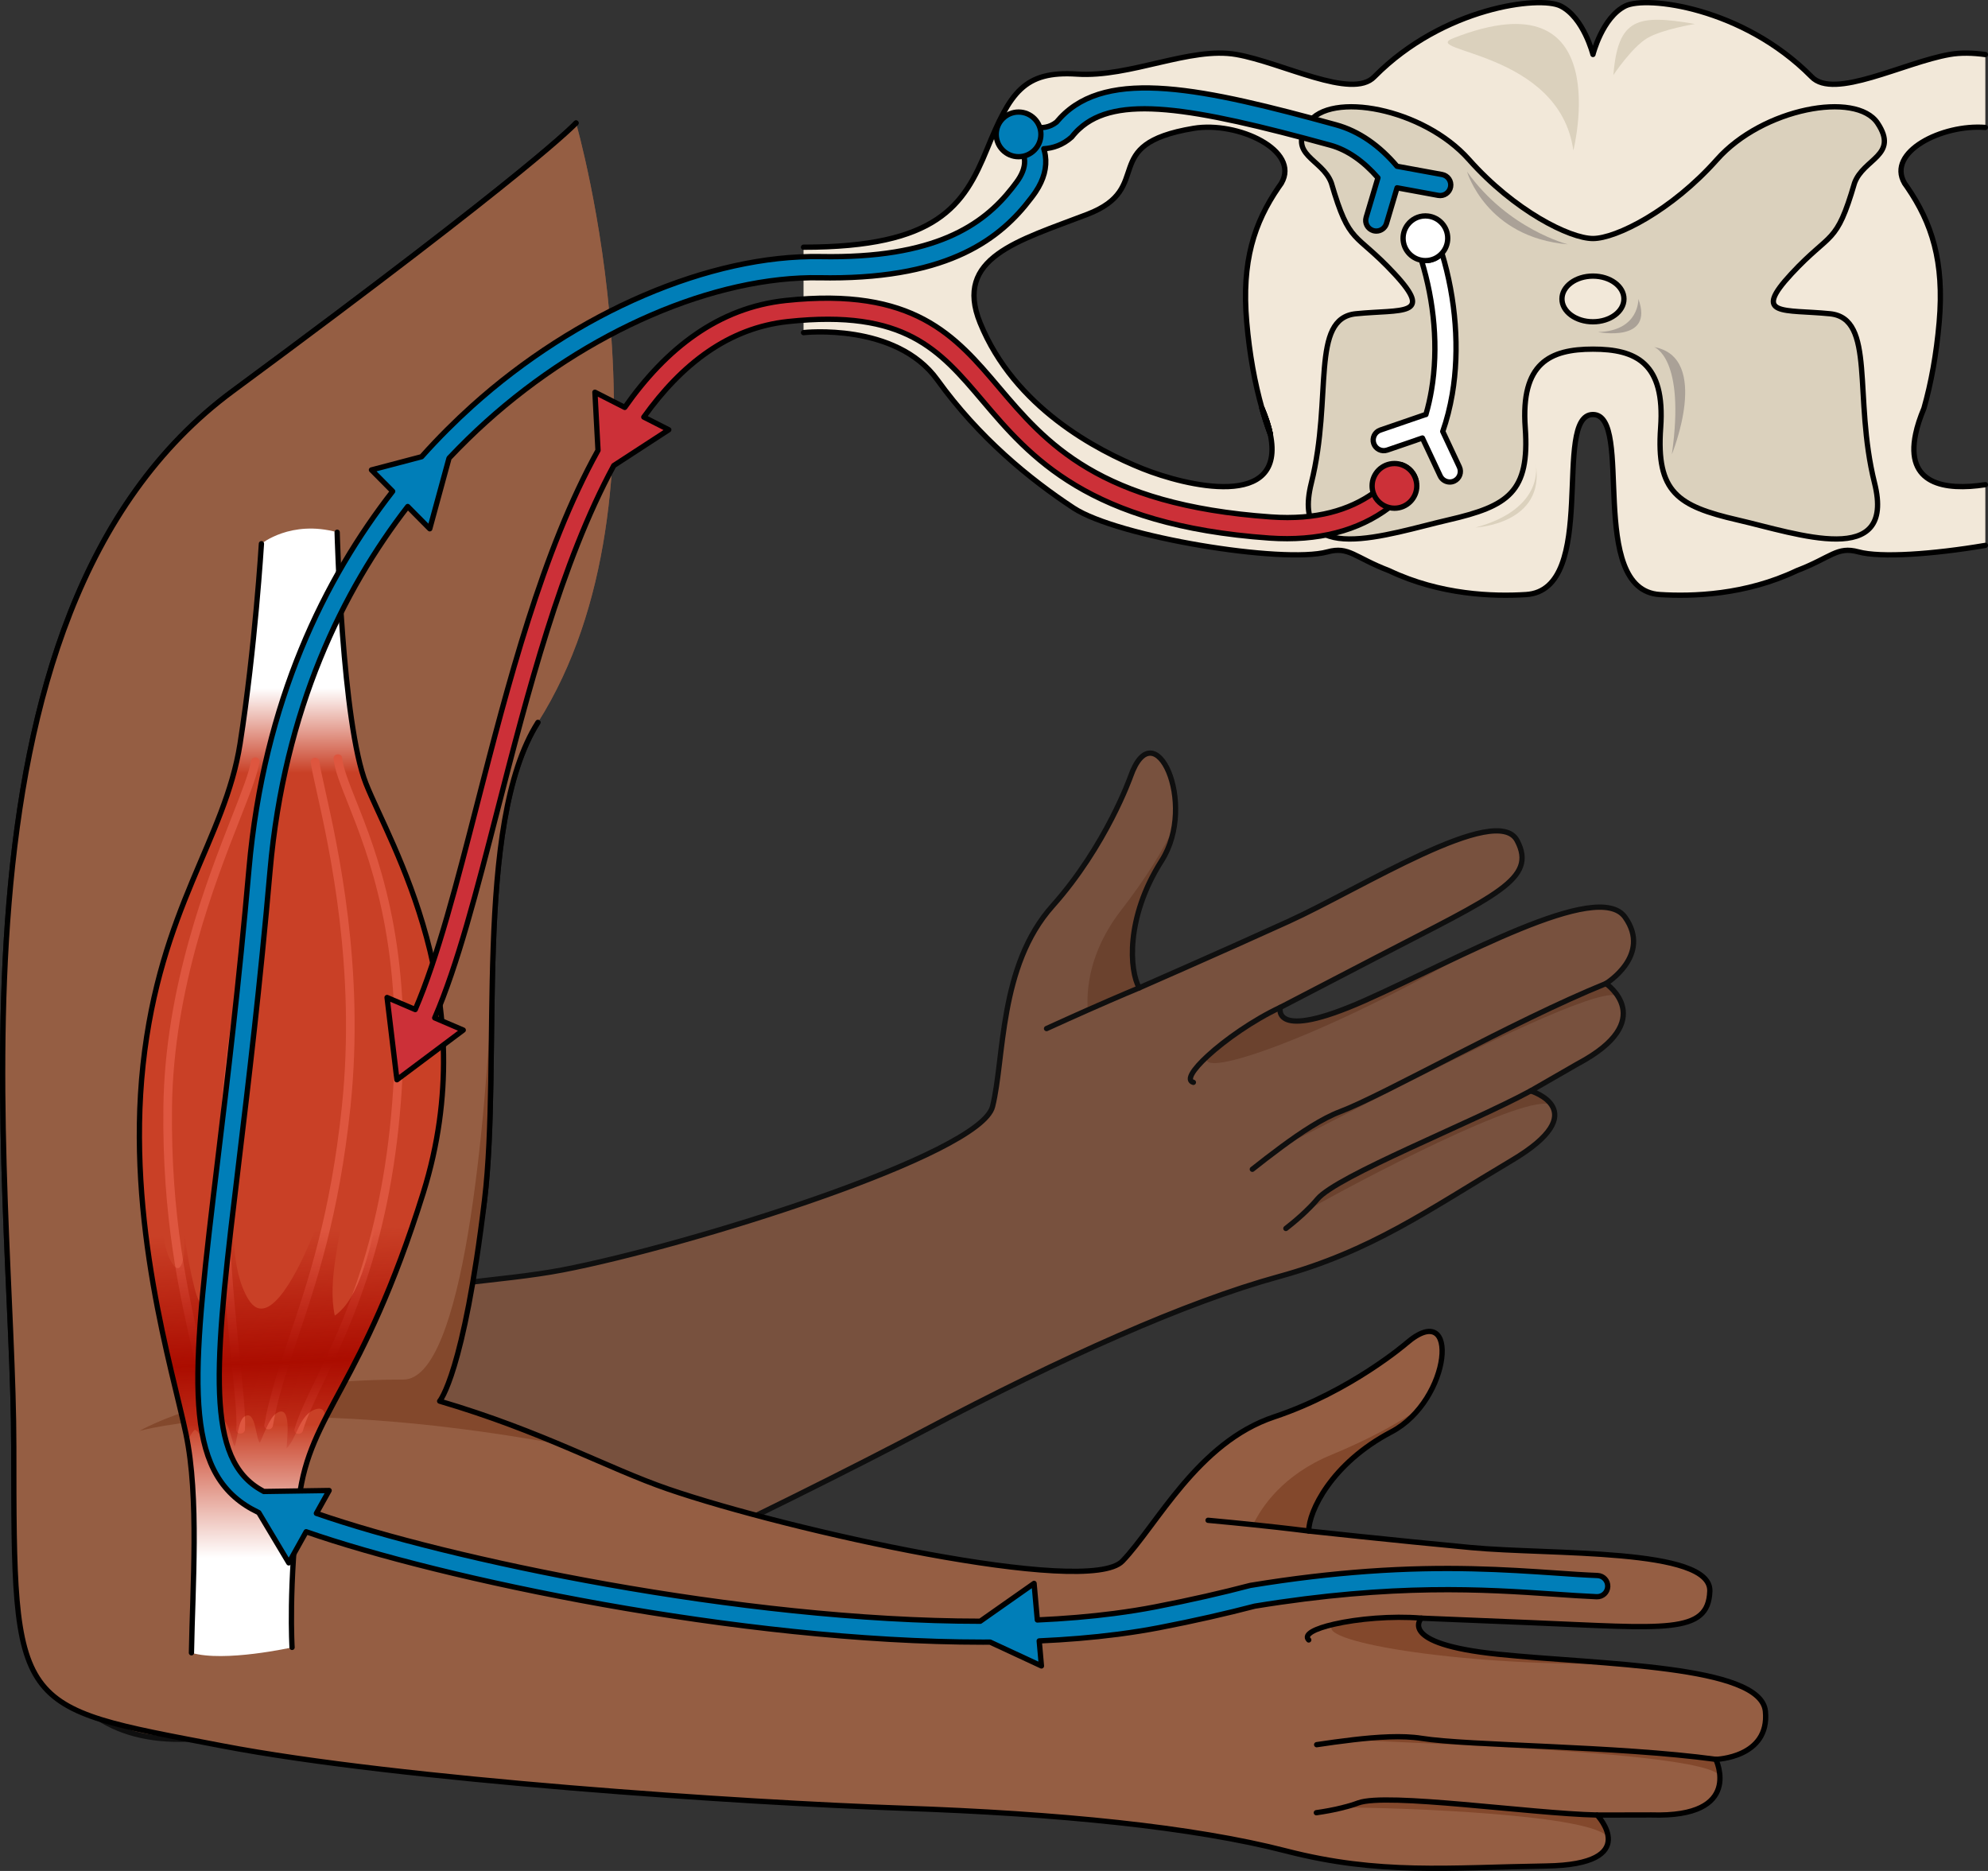 <?xml version="1.0" encoding="utf-8"?>
<!-- Generator: Adobe Illustrator 25.0.0, SVG Export Plug-In . SVG Version: 6.00 Build 0)  -->
<svg version="1.1" id="Camada_1" xmlns="http://www.w3.org/2000/svg" xmlns:xlink="http://www.w3.org/1999/xlink" x="0px" y="0px"
	 width="375.468px" height="353.38px" viewBox="0 0 375.468 353.38" enable-background="new 0 0 375.468 353.38"
	 xml:space="preserve">
<rect x="0" y="0" width="375.468" height="353.38" fill="#333333" stroke="none"/>
<g>
	<g opacity="0.7">
		<path fill="#955E43" d="M306.061,183.422c-1.349,1.488-2.747,2.346-2.747,2.346s1.356,0.917,2.319,2.498
			c0.005,0.009,0.005,0.009,0.01,0.017c1.683,2.735,2.16,7.429-7.693,12.661c-1.536,0.88-2.798,1.615-3.847,2.216
			c-5.01,2.882-5.01,2.882-5.01,2.882s2.762,0.838,3.975,2.713c1.351,2.096,0.799,5.478-7.551,10.436
			c-15.886,9.426-26.477,17.132-43.996,21.938c-17.519,4.807-40.785,15.212-66.97,29.052
			c-26.193,13.846-84.928,42.524-117.292,53.647C19.38,336.832,2.605,323.64,2.605,273.24s-16.21-156.89,41.39-199.41
			c57.6-42.51,64.8-50.59,64.8-50.59s20.16,70-7.2,113.2c-6.97,11.01-8.24,30.25-8.63,49.66c-0.29,14.57-0.09,29.24-1.45,40.58
			c-3.93,32.79-30.969,20.222-30.969,20.222c8.923-2.128,16.677-3.298,23.602-4.166c8.433-1.052,15.617-1.63,22.126-2.882
			c23.405-4.491,78.912-21.708,81.183-30.858c2.28-9.155,1.17-26.499,11.328-37.875c10.153-11.385,14.745-24.47,14.745-24.47
			c3.663-10.363,9.822-0.419,8.241,9.454c-0.352,2.242-1.112,4.475-2.378,6.469c-6.885,10.814-6.066,20.811-4.232,24.012
			c0,0,4.314-1.884,10.462-4.612c5.095-2.251,11.447-5.084,17.674-7.915c13.755-6.246,39.391-22.573,43.231-15.288
			c3.337,6.306-2.041,9.41-18.104,17.704c-2.48,1.283-5.222,2.693-8.225,4.252c-18.396,9.551-18.396,9.551-18.396,9.551
			s-1.781,6.587,15.941-1.286c6.208-2.762,13.473-6.395,20.505-9.653c13.063-6.045,25.354-10.783,28.671-6.102
			C309.988,177.564,308.076,181.207,306.061,183.422z"/>
		<path fill="#83482C" d="M84.149,242.735c-51.931,18.429-57.823,27.544-57.823,27.544s16.45-9.71,49.86-9.71
			c11.49,0,15.48-48.87,16.78-74.47c-0.29,14.57-0.09,29.24-1.45,40.58c-3.93,32.79-30.969,20.222-30.969,20.222
			C69.469,244.774,77.224,243.603,84.149,242.735z"/>
		<path fill="#83482C" d="M305.632,188.266c-1.936-2.233-21.975,7.268-39.343,15.999c-10.757,5.404-20.474,10.511-24.257,12.356
			c3.693-2.727,7.695-5.378,11.058-6.648c8.341-3.143,32.704-17.104,50.223-24.204C303.314,185.768,304.669,186.686,305.632,188.266
			z"/>
		<path fill="#83482C" d="M293.066,208.756c-4.15-2.797-37.648,14.935-46.284,19.896l-0.005-0.009
			c0.727-0.682,1.416-1.411,2.037-2.158c3.701-4.403,29.058-14.357,40.278-20.441C289.091,206.043,291.854,206.881,293.066,208.756z
			"/>
		<path fill="#83482C" d="M221.772,156.104c-0.352,2.242-1.112,4.475-2.378,6.469c-6.885,10.814-6.066,20.811-4.232,24.012
			c0,0-3.546,1.456-9.715,4.184c-0.27-3.649,0.185-10.94,6.257-18.788C216.553,165.722,219.841,160.276,221.772,156.104z"/>
		<path fill="#83482C" d="M278.25,179.339l-0.061,0.035c-26.75,15.79-52.721,25.036-50.117,20.086
			c3.307-3.059,8.662-6.808,13.732-9.183c0,0-1.781,6.587,15.941-1.286C263.953,186.229,271.218,182.596,278.25,179.339z"/>
		<path fill="none" stroke="#000000" stroke-linecap="round" stroke-linejoin="round" stroke-miterlimit="10" d="M101.592,136.443
			c-12.209,19.277-6.918,63.826-10.08,90.241c-3.924,32.781-30.962,20.221-30.962,20.221c19.743-4.711,33.861-4.774,45.727-7.053
			c23.403-4.493,78.908-21.702,81.184-30.855c2.276-9.152,1.164-26.499,11.32-37.878c10.156-11.379,14.75-24.475,14.75-24.475
			c4.489-12.709,12.745,5.122,5.861,15.934c-6.884,10.812-6.063,20.805-4.229,24.005c0,0,14.385-6.281,28.137-12.527
			c13.752-6.245,39.385-22.569,43.23-15.29c3.844,7.28-3.92,10.308-26.331,21.955c-18.393,9.559-18.393,9.559-18.393,9.559
			s-1.787,6.583,15.939-1.286s44.065-22.962,49.177-15.754c5.111,7.208-3.609,12.532-3.609,12.532s10.178,6.92-5.366,15.173
			c-8.851,5.096-8.851,5.096-8.851,5.096s12.297,3.72-3.584,13.147c-15.881,9.428-26.477,17.135-43.996,21.942
			c-17.519,4.807-40.781,15.211-66.968,29.054c-26.187,13.843-84.925,42.525-117.288,53.64
			c-37.882,13.011-54.658-0.182-54.658-50.582S-13.608,116.346,43.992,73.834s64.8-50.599,64.8-50.599"/>
		<path fill="none" stroke="#000000" stroke-linecap="round" stroke-linejoin="round" stroke-miterlimit="10" d="M197.659,194.275
			c2.921-1.339,5.538-2.505,7.788-3.506c6.17-2.729,9.716-4.184,9.716-4.184"/>
		<path fill="none" stroke="#000000" stroke-linecap="round" stroke-linejoin="round" stroke-miterlimit="10" d="M225.389,204.432
			c-1.406-0.382-0.071-2.437,2.683-4.972c3.307-3.059,8.662-6.808,13.732-9.183"/>
		<path fill="none" stroke="#000000" stroke-linecap="round" stroke-linejoin="round" stroke-miterlimit="10" d="M236.525,220.848
			c1.651-1.303,3.538-2.777,5.507-4.228c3.693-2.727,7.695-5.378,11.058-6.648c8.341-3.143,32.705-17.104,50.223-24.204"/>
		<path fill="none" stroke="#000000" stroke-linecap="round" stroke-linejoin="round" stroke-miterlimit="10" d="M242.862,232.027
			c1.227-0.957,2.617-2.111,3.92-3.376l-0.005-0.009c0.727-0.682,1.416-1.411,2.036-2.158c3.701-4.403,29.058-14.358,40.278-20.441"
			/>
	</g>
	<g>
		<path fill="#955E43" d="M327.615,331.63c-1.91,0.62-3.55,0.67-3.55,0.67s0.72,1.47,0.77,3.32c0,0.01,0,0.01,0,0.02
			c0.1,3.21-1.82,7.52-12.97,7.16c-1.77,0-3.23,0.01-4.44,0.01c-5.78,0.01-5.78,0.01-5.78,0.01s1.98,2.1,2.1,4.33
			c0.13,2.49-2.03,5.15-11.74,5.3c-18.47,0.28-31.49,1.7-49.08-2.84c-17.59-4.54-42.95-7.08-72.55-8.09
			c-29.61-1.01-94.83-5.33-128.44-11.77c-39.33-7.55-39.33-6.11-39.33-56.51s-16.21-156.89,41.39-199.41
			c57.6-42.51,64.8-50.59,64.8-50.59s20.16,70-7.2,113.2c-6.97,11.01-8.24,30.25-8.63,49.66c-0.29,14.57-0.09,29.24-1.45,40.58
			c-3.93,32.79-8.48,37.96-8.48,37.96c8.8,2.59,16.11,5.43,22.55,8.12c7.84,3.28,14.36,6.35,20.63,8.5
			c22.54,7.74,79.26,20.4,85.78,13.59c6.53-6.81,14.19-22.41,28.66-27.23c14.47-4.83,24.96-13.9,24.96-13.9
			c8.33-7.17,8.73,4.52,2.45,12.3c-1.42,1.77-3.19,3.33-5.28,4.43c-11.35,5.96-15.61,15.04-15.61,18.73c0,0,4.68,0.51,11.37,1.2
			c5.54,0.58,12.46,1.28,19.27,1.92c15.04,1.42,45.4,0,45.11,8.23c-0.24,7.13-6.45,7.15-24.51,6.36c-2.79-0.12-5.87-0.26-9.25-0.4
			c-20.71-0.86-20.71-0.86-20.71-0.86s-4.82,4.83,14.47,6.81c6.76,0.69,14.87,1.15,22.59,1.82c14.34,1.25,27.36,3.25,27.91,8.96
			C333.936,328.5,330.466,330.71,327.615,331.63z"/>
		<path fill="#83482C" d="M105.585,272.76c-54.22-9.83-79.26-2.48-79.26-2.48s16.45-9.71,49.86-9.71
			c11.49,0,15.48-48.87,16.78-74.47c-0.29,14.57-0.09,29.24-1.45,40.58c-3.93,32.79-8.48,37.96-8.48,37.96
			C91.835,267.23,99.145,270.07,105.585,272.76z"/>
		<path fill="#83482C" d="M324.835,335.62c-0.57-2.9-22.68-4.62-42.09-5.68c-12.02-0.66-22.99-1.06-27.19-1.34
			c4.56-0.53,9.35-0.84,12.9-0.27c8.8,1.42,36.88,1.42,55.61,3.97C324.065,332.3,324.786,333.77,324.835,335.62z"/>
		<path fill="#83482C" d="M303.746,347.15c-2.21-4.49-40.09-5.76-50.05-5.75v-0.01c0.97-0.23,1.93-0.52,2.84-0.86
			c5.4-1.98,32.35,1.99,45.11,2.29C301.645,342.82,303.625,344.92,303.746,347.15z"/>
		<path fill="#83482C" d="M268.065,266.02c-1.42,1.77-3.19,3.33-5.28,4.43c-11.35,5.96-15.61,15.04-15.61,18.73
			c0,0-3.8-0.5-10.51-1.2c1.58-3.3,5.6-9.4,14.77-13.19C258.755,271.77,264.315,268.68,268.065,266.02z"/>
		<path fill="#83482C" d="M305.516,314.26h-0.07c-31.06,0.4-58.19-4.49-53.47-7.49c4.39-1.01,10.9-1.6,16.48-1.14
			c0,0-4.82,4.83,14.47,6.81C289.686,313.13,297.795,313.59,305.516,314.26z"/>
		<path fill="none" stroke="#000000" stroke-linecap="round" stroke-linejoin="round" stroke-miterlimit="10" d="M101.592,136.443
			c-12.209,19.277-6.918,63.826-10.08,90.241c-3.924,32.781-8.475,37.96-8.475,37.96c19.472,5.729,31.753,12.693,43.181,16.616
			c22.539,7.737,79.254,20.402,85.779,13.593c6.525-6.809,14.186-22.413,28.655-27.236c14.469-4.823,24.967-13.902,24.967-13.902
			c10.214-8.795,8.511,10.781-2.837,16.739c-11.348,5.958-15.604,15.037-15.604,18.725c0,0,15.604,1.702,30.641,3.121
			c15.037,1.418,45.394,0,45.11,8.228c-0.284,8.228-8.526,6.995-33.762,5.958c-20.711-0.851-20.711-0.851-20.711-0.851
			s-4.823,4.823,14.469,6.809c19.292,1.986,49.649,1.986,50.501,10.781c0.851,8.795-9.363,9.079-9.363,9.079
			s5.391,11.065-12.2,10.497c-10.214,0.021-10.214,0.021-10.214,0.021s8.82,9.341-9.646,9.625
			c-18.466,0.284-31.492,1.702-49.082-2.837c-17.59-4.539-42.946-7.078-72.549-8.087c-29.603-1.009-94.828-5.328-128.433-11.774
			c-39.337-7.546-39.337-6.105-39.337-56.505S-13.608,116.346,43.992,73.834s64.8-50.599,64.8-50.599"/>
		<path fill="none" stroke="#000000" stroke-linecap="round" stroke-linejoin="round" stroke-miterlimit="10" d="M228.165,287.15
			c3.2,0.29,6.05,0.58,8.5,0.83c6.71,0.7,10.51,1.2,10.51,1.2"/>
		<path fill="none" stroke="#000000" stroke-linecap="round" stroke-linejoin="round" stroke-miterlimit="10" d="M247.175,309.75
			c-1.03-1.03,1.15-2.15,4.8-2.98c4.39-1.01,10.9-1.6,16.48-1.14"/>
		<path fill="none" stroke="#000000" stroke-linecap="round" stroke-linejoin="round" stroke-miterlimit="10" d="M248.675,329.53
			c2.08-0.31,4.45-0.65,6.88-0.93c4.56-0.53,9.35-0.84,12.9-0.27c8.8,1.42,36.88,1.42,55.61,3.97"/>
		<path fill="none" stroke="#000000" stroke-linecap="round" stroke-linejoin="round" stroke-miterlimit="10" d="M248.615,342.38
			c1.54-0.22,3.32-0.53,5.08-0.98v-0.01c0.97-0.23,1.93-0.52,2.84-0.86c5.4-1.98,32.35,1.99,45.11,2.29"/>
	</g>
	<g>
		
			<linearGradient id="SVGID_1_" gradientUnits="userSpaceOnUse" x1="-5030.736" y1="524.867" x2="-5000.346" y2="707.946" gradientTransform="matrix(-1.112 0.168 0.15 0.989 -5615.714 448.048)">
			<stop  offset="0.043" style="stop-color:#FFFFFF"/>
			<stop  offset="0.129" style="stop-color:#C94026"/>
			<stop  offset="0.79" style="stop-color:#C94026"/>
			<stop  offset="0.925" style="stop-color:#FFFFFF"/>
		</linearGradient>
		<path fill="url(#SVGID_1_)" d="M63.678,100.53c0,0,0.936,36.09,5.448,47.484c4.511,11.394,22.398,40.272,10.802,77.329
			c-11.595,37.058-21.399,41.33-23.442,57.742c-2.044,16.411-1.324,28.071-1.324,28.071s-12.802,2.866-19.004,1.018
			c0.209-12.419,1.48-29.333-1.035-41.338c-2.514-12.006-11.295-40.095-8.113-69.687c3.184-29.59,15.495-42.602,18.332-60.682
			c2.835-18.081,4.033-37.771,4.033-37.771S54.955,98.135,63.678,100.53z"/>
		<path fill="#DE563F" d="M45.551,270.764c0.374-0.057,0.675-0.34,0.703-0.691c0.19-2.342-0.292-7.07-0.956-13.614
			c-1.277-12.561-3.206-31.542-1.719-48.985c1.219-14.289,4.045-28.213,6.317-39.4c1.923-9.472,3.584-17.653,3.716-23.219
			c0.009-0.402-0.347-0.724-0.798-0.719c-0.458,0.007-0.822,0.336-0.833,0.738c-0.13,5.452-1.78,13.579-3.69,22.989
			c-2.277,11.222-5.112,25.185-6.338,39.552c-1.498,17.563,0.439,36.617,1.721,49.226c0.633,6.232,1.134,11.154,0.953,13.378
			c-0.033,0.402,0.306,0.74,0.754,0.755C45.44,270.776,45.496,270.772,45.551,270.764z"/>
		<path fill="#DE563F" d="M50.837,269.963c0.349-0.053,0.64-0.304,0.697-0.633c0.916-5.372,2.657-10.537,4.674-16.517
			c3.495-10.368,7.845-23.271,9.987-43.766c2.73-26.125-2.352-48.945-4.794-59.912c-0.564-2.532-0.971-4.361-1.091-5.386
			c-0.048-0.398-0.448-0.676-0.896-0.621c-0.529,0.07-0.773,0.424-0.726,0.823c0.127,1.09,0.541,2.947,1.114,5.517
			c2.427,10.9,7.479,33.582,4.771,59.495c-2.126,20.347-6.451,33.172-9.924,43.477c-2.034,6.034-3.792,11.245-4.726,16.721
			c-0.068,0.4,0.237,0.762,0.682,0.809C50.684,269.977,50.762,269.975,50.837,269.963z"/>
		<path fill="#DE563F" d="M56.517,270.814c0.319-0.048,0.595-0.262,0.68-0.56c0.726-2.531,2.137-5.464,3.923-9.177
			c5.165-10.74,12.971-26.97,14.767-55.417c1.781-28.216-4.755-44.675-8.66-54.509c-1.352-3.406-2.421-6.096-2.614-8.041
			c-0.04-0.399-0.435-0.683-0.883-0.633c-0.44,0.042-0.781,0.413-0.74,0.812c0.211,2.126,1.255,4.754,2.7,8.392
			c3.864,9.733,10.333,26.022,8.571,53.949c-1.779,28.185-9.515,44.269-14.634,54.913c-1.814,3.772-3.248,6.753-4.006,9.396
			c-0.113,0.393,0.148,0.782,0.584,0.869C56.309,270.828,56.415,270.829,56.517,270.814z"/>
		<path fill="#DE563F" d="M39.857,270.272c0.413-0.063,0.723-0.396,0.705-0.775c-0.196-4.046-1.242-8.628-2.564-14.427
			c-2.437-10.679-5.773-25.304-5.512-45.969c0.282-22.425,8.154-42.48,12.858-54.464c1.969-5.016,3.391-8.641,3.66-10.798
			c0.05-0.401-0.272-0.751-0.72-0.781c-0.439-0.03-0.851,0.269-0.9,0.671c-0.248,1.989-1.716,5.731-3.576,10.469
			c-4.737,12.069-12.667,32.27-12.952,54.937c-0.263,20.82,3.094,35.531,5.544,46.273c1.309,5.738,2.344,10.269,2.533,14.203
			c0.02,0.401,0.4,0.7,0.85,0.669C39.807,270.278,39.833,270.275,39.857,270.272z"/>
		
			<linearGradient id="SVGID_2_" gradientUnits="userSpaceOnUse" x1="-5013.606" y1="633.745" x2="-5008.2" y2="676.99" gradientTransform="matrix(-1.112 0.168 0.15 0.989 -5615.714 448.048)">
			<stop  offset="0" style="stop-color:#AB0C00;stop-opacity:0"/>
			<stop  offset="0.568" style="stop-color:#AB0C00"/>
			<stop  offset="1" style="stop-color:#AB0C00;stop-opacity:0"/>
		</linearGradient>
		<path fill="url(#SVGID_2_)" d="M40.665,268.048c-1.473,0.693-1.385,4.456-1.7,5.633c-0.577-1.257-0.854-2.824-2.134-3.651
			c-0.704,0.573-1.029,1.482-1.425,2.329c-0.089-0.512-0.178-1.027-0.282-1.522c-2.514-12.006-11.295-40.095-8.113-69.687
			c0.386-3.576,0.906-6.906,1.525-10.037c0.166,6.188,1.126,12.289,0.945,18.514c-0.2,6.965-0.172,14.014,0.956,20.871
			c0.418,2.546,0.629,5.91,2.108,8.149c1.848,2.794,2.29-1.95,2.288-3.086c-0.004-2.86-0.611-5.704-0.902-8.536
			c-0.866-8.457-0.49-16.798-0.535-25.235c0.27,13.744-0.028,28.165,3.36,41.576c0.821,3.256,2.633,6.196,4.677,1.521
			c1.231-2.818,0.954-6.559,1.124-9.5c0.732-12.722,0.543-25.534,1.148-38.229c0.971,8.966,0.358,18.508,0.381,27.561
			c0.015,6.246-0.583,15.139,2.844,20.719c4.015,6.536,10.103-7.386,11.338-10.158c5.248-11.791,6.364-23.717,8.927-36.065
			c-1.291,9.146-1.029,18.442-2.082,27.594c-0.783,6.801-3.292,15.1-1.884,21.674c4.655-3.093,6.626-12.912,7.864-17.627
			c0.456-1.736,0.57-3.406,1.13-5.134c0.8-2.469,1.293-4.948,1.835-7.464c1.069-4.944,2.186-9.91,2.969-14.904
			c0.998-6.362,2.091-13.035,2.268-19.442c0.03-1.081-0.324-6.471,0.263-10.326c4.252,13.827,6.685,31.575,0.371,51.757
			c-7.417,23.704-14.097,33.991-18.486,42.625c0-1.329-0.429-2.244-1.863-1.777c-3.013,0.979-3.53,5.477-5.444,7.358
			c-0.003-1.323,1.114-8.718-2.006-6.554c-1.303,0.903-2.384,4.172-3.054,5.511c-0.83-0.867-0.744-6.418-2.944-4.92
			c-1.151,0.784-1.327,4.45-1.807,5.639C43.61,272.185,43.238,266.839,40.665,268.048z"/>
		<path fill="none" stroke="#000000" stroke-linecap="round" stroke-linejoin="round" stroke-miterlimit="10" d="M36.158,312.174
			c0.209-12.419,1.48-29.333-1.035-41.338c-2.514-12.006-11.295-40.095-8.113-69.687c3.184-29.59,15.495-42.602,18.332-60.682
			c2.835-18.081,4.033-37.771,4.033-37.771"/>
		<path fill="none" stroke="#000000" stroke-linecap="round" stroke-linejoin="round" stroke-miterlimit="10" d="M63.678,100.53
			c0,0,0.936,36.09,5.448,47.484c4.511,11.394,22.398,40.272,10.802,77.329c-11.595,37.058-21.399,41.33-23.442,57.742
			c-2.044,16.411-1.324,28.071-1.324,28.071"/>
		<g>
			
				<linearGradient id="SVGID_3_" gradientUnits="userSpaceOnUse" x1="-5037.948" y1="644.76" x2="-5034.984" y2="668.473" gradientTransform="matrix(-1.112 0.168 0.15 0.989 -5615.714 448.048)">
				<stop  offset="0" style="stop-color:#AB0C00;stop-opacity:0"/>
				<stop  offset="0.568" style="stop-color:#AB0C00"/>
				<stop  offset="1" style="stop-color:#AB0C00;stop-opacity:0"/>
			</linearGradient>
			<path fill="url(#SVGID_3_)" d="M83.715,197.641c-0.042,0.435-0.088,0.873-0.131,1.309l-0.162-6.13
				C83.565,194.396,83.66,196.007,83.715,197.641z"/>
			
				<linearGradient id="SVGID_4_" gradientUnits="userSpaceOnUse" x1="-5004.055" y1="640.529" x2="-5001.09" y2="664.252" gradientTransform="matrix(-1.112 0.168 0.15 0.989 -5615.714 448.048)">
				<stop  offset="0" style="stop-color:#AB0C00;stop-opacity:0"/>
				<stop  offset="0.568" style="stop-color:#AB0C00"/>
				<stop  offset="1" style="stop-color:#AB0C00;stop-opacity:0"/>
			</linearGradient>
			<path fill="url(#SVGID_4_)" d="M45.874,267.753c0.078,0.748,0.159,1.45,0.255,2.083C46.004,269.171,45.93,268.467,45.874,267.753
				z"/>
			
				<linearGradient id="SVGID_5_" gradientUnits="userSpaceOnUse" x1="-4993.518" y1="639.223" x2="-4990.552" y2="662.946" gradientTransform="matrix(-1.112 0.168 0.15 0.989 -5615.714 448.048)">
				<stop  offset="0" style="stop-color:#AB0C00;stop-opacity:0"/>
				<stop  offset="0.568" style="stop-color:#AB0C00"/>
				<stop  offset="1" style="stop-color:#AB0C00;stop-opacity:0"/>
			</linearGradient>
			<path fill="url(#SVGID_5_)" d="M33.302,196.45c0.062,1.787,0.083,3.564,0.092,5.34c-0.021-1.108-0.047-2.212-0.078-3.311
				C33.298,197.798,33.297,197.13,33.302,196.45z"/>
			
				<linearGradient id="SVGID_6_" gradientUnits="userSpaceOnUse" x1="-4999.492" y1="639.95" x2="-4996.525" y2="663.68" gradientTransform="matrix(-1.112 0.168 0.15 0.989 -5615.714 448.048)">
				<stop  offset="0" style="stop-color:#AB0C00;stop-opacity:0"/>
				<stop  offset="0.568" style="stop-color:#AB0C00"/>
				<stop  offset="1" style="stop-color:#AB0C00;stop-opacity:0"/>
			</linearGradient>
			<path fill="url(#SVGID_6_)" d="M41.134,270.833c-0.215-1.129-0.426-2.523-0.593-4.04
				C40.78,268.277,40.958,269.674,41.134,270.833z"/>
			
				<linearGradient id="SVGID_7_" gradientUnits="userSpaceOnUse" x1="-4994.307" y1="639.313" x2="-4991.341" y2="663.034" gradientTransform="matrix(-1.112 0.168 0.15 0.989 -5615.714 448.048)">
				<stop  offset="0" style="stop-color:#AB0C00;stop-opacity:0"/>
				<stop  offset="0.568" style="stop-color:#AB0C00"/>
				<stop  offset="1" style="stop-color:#AB0C00;stop-opacity:0"/>
			</linearGradient>
			<path fill="url(#SVGID_7_)" d="M35.809,271.517c-0.275-1.814-1.321-5.484-1.71-8.962c0.299,0.801,0.555,1.614,0.73,2.457
				C35.252,267.038,35.559,269.867,35.809,271.517z"/>
		</g>
	</g>
	<g>
		<path fill="#F2E8D9" d="M151.762,46.691v16.13c0,0,17.438-1.962,25.285,8.937c7.847,10.899,17.438,18.746,25.721,24.195
			c8.283,5.449,39.502,10.584,47.954,8.283c4.057-1.102,5.086,1.053,11.625,3.548c9.712,4.614,19.751,4.904,25.866,4.517
			c13.95-0.872,4.795-34.004,12.642-34.004s-1.308,33.132,12.642,34.004c6.115,0.388,16.154,0.097,25.866-4.517
			c6.539-2.495,7.569-4.65,11.625-3.548c4.214,1.15,14.108,0.448,23.977-1.223V91.546c-7.666,1.175-15.186-0.061-13.163-9.603
			c0.291-1.417,0.811-3.015,1.562-4.82c0-0.012,0.012-0.012,0.012-0.024v-0.012c1.344-4.747,2.337-10.136,2.87-16.227
			c1.005-11.528-1.441-18.806-6.006-25.479c-0.169-0.254-0.351-0.521-0.545-0.775c0,0,0,0,0-0.012
			c-3.415-5.885,7.096-11.165,15.27-10.523V10.302c-2.373-0.315-4.638-0.388-6.757-0.012c-8.658,1.514-21.858,8.61-26.06,4.214
			c-0.036-0.024-0.061-0.06-0.085-0.085C329.121,1.365,310.944-0.851,306.96,1.134c-4.36,2.18-6.103,9.155-6.103,9.155
			s-1.744-6.975-6.103-9.155c-3.984-1.986-22.161,0.23-35.106,13.284c-0.024,0.024-0.048,0.06-0.085,0.085
			c-4.202,4.396-17.402-2.7-26.06-4.214c-8.719-1.526-20.054,4.36-30.081,3.706c-10.027-0.654-12.642,3.487-17.002,14.168
			C182.061,38.844,177.047,46.691,151.762,46.691z M205.335,40.491c13.079-5.013,1.72-13.199,20.102-16.251
			c8.307-1.381,20.175,4.154,16.578,10.354c0,0.012,0,0.012,0,0.012c-0.194,0.254-0.375,0.521-0.545,0.775
			c-4.565,6.672-7.012,13.95-6.006,25.479c0.533,6.091,1.526,11.48,2.87,16.227v0.012c0,0.012,0.012,0.012,0.012,0.024
			c0.751,1.804,1.271,3.403,1.562,4.82c3.1,14.58-16.118,9.772-24.062,6.6c-8.719-3.488-24.256-11.613-30.735-27.562
			C180.099,48.653,192.257,45.504,205.335,40.491z"/>
		<path fill="none" stroke="#000000" stroke-linecap="round" stroke-linejoin="round" stroke-miterlimit="10" d="M238.346,77.123
			c0.472,1.683,0.993,3.294,1.562,4.82C239.618,80.526,239.097,78.927,238.346,77.123z"/>
		<path fill="none" stroke="#000000" stroke-linecap="round" stroke-linejoin="round" stroke-miterlimit="10" d="M238.346,77.123
			c0.472,1.683,0.993,3.294,1.562,4.82C239.618,80.526,239.097,78.927,238.346,77.123z"/>
		<path fill="#DBD1BD" d="M256.099,59.261c8.719-0.872,14.822,0.581,7.266-7.556c-7.556-8.138-8.428-5.231-11.916-17.147
			c-1.707-4.65-8.409-5.195-4.35-11.298c4.059-6.103,21.715-2.834,30.325,6.866c8.61,9.7,19.073,14.926,23.432,14.926
			s14.822-5.226,23.432-14.926c8.61-9.7,26.266-12.969,30.325-6.866c4.059,6.103-2.642,6.648-4.35,11.298
			c-3.488,11.916-4.36,9.01-11.916,17.147c-7.556,8.138-1.453,6.685,7.266,7.556c8.719,0.872,4.36,15.694,8.428,31.97
			c4.069,16.275-14.532,9.591-25.866,6.975c-11.335-2.616-15.404-5.231-14.532-17.438c0.872-12.207-4.65-14.822-12.788-14.822
			c-8.138,0-13.66,2.616-12.788,14.822c0.872,12.207-3.197,14.822-14.532,17.438c-11.335,2.616-29.935,9.3-25.866-6.975
			C251.739,74.955,247.38,60.133,256.099,59.261z"/>
		<path fill="none" stroke="#000000" stroke-linecap="round" stroke-linejoin="round" stroke-miterlimit="10" d="M256.099,59.261
			c8.719-0.872,14.822,0.581,7.266-7.556c-7.556-8.138-8.428-5.231-11.916-17.147c-1.707-4.65-8.409-5.195-4.35-11.298
			c4.059-6.103,21.715-2.834,30.325,6.866c8.61,9.7,19.073,14.926,23.432,14.926s14.822-5.226,23.432-14.926
			c8.61-9.7,26.266-12.969,30.325-6.866c4.059,6.103-2.642,6.648-4.35,11.298c-3.488,11.916-4.36,9.01-11.916,17.147
			c-7.556,8.138-1.453,6.685,7.266,7.556c8.719,0.872,4.36,15.694,8.428,31.97c4.069,16.275-14.532,9.591-25.866,6.975
			c-11.335-2.616-15.404-5.231-14.532-17.438c0.872-12.207-4.65-14.822-12.788-14.822c-8.138,0-13.66,2.616-12.788,14.822
			c0.872,12.207-3.197,14.822-14.532,17.438c-11.335,2.616-29.935,9.3-25.866-6.975C251.739,74.955,247.38,60.133,256.099,59.261z"
			/>
		<path fill="none" stroke="#000000" stroke-linecap="round" stroke-linejoin="round" stroke-miterlimit="10" d="M374.968,91.546
			c-7.666,1.175-15.186-0.061-13.163-9.603c0.291-1.417,0.811-3.015,1.562-4.82c0-0.012,0.012-0.012,0.012-0.024v-0.012
			c1.344-4.747,2.337-10.136,2.87-16.227c1.005-11.528-1.441-18.806-6.006-25.479c-0.169-0.254-0.351-0.521-0.545-0.775
			c0,0,0,0,0-0.012c-3.415-5.885,7.096-11.165,15.27-10.523 M151.762,62.821c0,0,17.438-1.962,25.285,8.937
			c7.847,10.899,17.438,18.746,25.721,24.195c8.283,5.449,39.502,10.584,47.954,8.283c4.057-1.102,5.086,1.053,11.625,3.548
			c9.712,4.614,19.751,4.904,25.866,4.517c13.95-0.872,4.795-34.004,12.642-34.004s-1.308,33.132,12.642,34.004
			c6.115,0.388,16.154,0.097,25.866-4.517c6.539-2.495,7.569-4.65,11.625-3.548c4.214,1.15,14.108,0.448,23.977-1.223
			 M374.968,10.302c-2.373-0.315-4.638-0.388-6.757-0.012c-8.658,1.514-21.858,8.61-26.06,4.214
			c-0.036-0.024-0.061-0.06-0.085-0.085C329.121,1.365,310.944-0.851,306.96,1.134c-4.36,2.18-6.103,9.155-6.103,9.155
			s-1.744-6.975-6.103-9.155c-3.984-1.986-22.161,0.23-35.106,13.284c-0.024,0.024-0.048,0.06-0.085,0.085
			c-4.202,4.396-17.402-2.7-26.06-4.214c-8.719-1.526-20.054,4.36-30.081,3.706c-10.027-0.654-12.642,3.487-17.002,14.168
			c-4.359,10.681-9.373,18.528-34.658,18.528 M205.335,40.491c13.079-5.013,1.72-13.199,20.102-16.251
			c8.307-1.381,20.175,4.154,16.578,10.354c0,0.012,0,0.012,0,0.012c-0.194,0.254-0.375,0.521-0.545,0.775
			c-4.565,6.672-7.012,13.95-6.006,25.479c0.533,6.091,1.526,11.48,2.87,16.227v0.012c0,0.012,0.012,0.012,0.012,0.024
			c0.751,1.804,1.271,3.403,1.562,4.82c3.1,14.58-16.118,9.772-24.062,6.6c-8.719-3.488-24.256-11.613-30.735-27.562
			C180.099,48.653,192.257,45.504,205.335,40.491z"/>
		<path fill="none" stroke="#000000" stroke-linecap="round" stroke-linejoin="round" stroke-miterlimit="10" d="M238.346,77.123
			c0.472,1.683,0.993,3.294,1.562,4.82C239.618,80.526,239.097,78.927,238.346,77.123z"/>
		<ellipse fill="#F2E8D9" cx="300.856" cy="56.462" rx="5.854" ry="4.315"/>
		
			<ellipse fill="none" stroke="#000000" stroke-linecap="round" stroke-linejoin="round" stroke-miterlimit="10" cx="300.856" cy="56.462" rx="5.854" ry="4.315"/>
		<path fill="#DBD1BD" d="M274.486,7.208c-6.632,2.603,20.054,2.325,22.669,21.216C297.156,28.424,305.584-4.998,274.486,7.208z"/>
		<path fill="#DBD1BD" d="M320.116,4.527c-10.892-1.873-14.532-1.096-15.404,9.657c0,0,3.469-5.235,6.394-6.975
			C313.898,5.547,320.116,4.527,320.116,4.527z"/>
		<path fill="#AAA197" d="M312.414,65.553c0,0,5.958,1.962,3.342,20.272C315.756,85.824,323.24,67.515,312.414,65.553z"/>
		<path fill="#AAA197" d="M309.435,56.462c0,0,0.218,6.039-7.629,6.257C301.806,62.719,312.486,64.809,309.435,56.462z"/>
		<path fill="#AAA197" d="M296.138,46.153c0,0-11.314-2.834-19.062-13.732C277.076,32.421,280.662,44.845,296.138,46.153z"/>
		<path fill="#DBD1BD" d="M290.035,87.568c0,0,1.962,8.433-11.335,12.064C278.7,99.632,291.997,99.011,290.035,87.568z"/>
	</g>
	<g>
		<path fill="#FFFFFF" d="M274.667,90.851c-0.28,0.13-0.57,0.19-0.85,0.19c-0.75,0-1.47-0.43-1.81-1.15l-1.64-3.5l-1.72-3.66
			l-1.15,0.39v0.01l-5.5,1.88c-1.05,0.36-2.18-0.2-2.54-1.24c-0.36-1.05,0.2-2.19,1.24-2.54l8.35-2.87
			c0.09-0.03,0.17-0.05,0.26-0.06v-0.01c0.47-1.6,0.8-3.13,1.04-4.53c1.38-8.09,0.51-16.87-1.89-24.61c0.25,0.05,0.5,0.07,0.76,0.07
			c1.24,0,2.35-0.53,3.12-1.39c2.62,8.62,3.38,18.21,1.95,26.6c-0.43,2.51-1.03,4.87-1.8,7.06l3.14,6.7
			C276.097,89.191,275.667,90.381,274.667,90.851z"/>
		<path fill="none" stroke="#000000" stroke-linecap="round" stroke-linejoin="round" stroke-miterlimit="10" d="M274.667,90.851
			c-0.28,0.13-0.57,0.19-0.85,0.19c-0.75,0-1.47-0.43-1.81-1.15l-1.64-3.5l-1.72-3.66l-1.15,0.39v0.01l-5.5,1.88
			c-1.05,0.36-2.18-0.2-2.54-1.24c-0.36-1.05,0.2-2.19,1.24-2.54l8.35-2.87c0.09-0.03,0.17-0.05,0.26-0.06v-0.01
			c0.47-1.6,0.8-3.13,1.04-4.53c1.38-8.09,0.51-16.87-1.89-24.61c0.25,0.05,0.5,0.07,0.76,0.07c1.24,0,2.35-0.53,3.12-1.39
			c2.62,8.62,3.38,18.21,1.95,26.6c-0.43,2.51-1.03,4.87-1.8,7.06l3.14,6.7C276.097,89.191,275.667,90.381,274.667,90.851z"/>
		<path fill="#FFFFFF" d="M268.457,49.151c-0.72-2.35-1.59-4.6-2.59-6.71c0.77-1.01,1.98-1.66,3.35-1.66c0.16,0,0.32,0.01,0.48,0.03
			c1.02,2.23,1.91,4.59,2.64,7.02c-0.77,0.86-1.88,1.39-3.12,1.39C268.957,49.221,268.707,49.201,268.457,49.151z"/>
	</g>
	<path fill="#FFFFFF" d="M273.427,45.001c0,1.09-0.41,2.09-1.09,2.83c-0.77,0.86-1.88,1.39-3.12,1.39c-0.26,0-0.51-0.02-0.76-0.07
		c-1.97-0.36-3.46-2.08-3.46-4.15c0-0.96,0.32-1.85,0.87-2.56c0.77-1.01,1.98-1.66,3.35-1.66c0.16,0,0.32,0.01,0.48,0.03
		C271.797,41.051,273.427,42.831,273.427,45.001z"/>
	<path fill="none" stroke="#000000" stroke-linecap="round" stroke-linejoin="round" stroke-miterlimit="10" d="M273.427,45.001
		c0,1.09-0.41,2.09-1.09,2.83c-0.77,0.86-1.88,1.39-3.12,1.39c-0.26,0-0.51-0.02-0.76-0.07c-1.97-0.36-3.46-2.08-3.46-4.15
		c0-0.96,0.32-1.85,0.87-2.56c0.77-1.01,1.98-1.66,3.35-1.66c0.16,0,0.32,0.01,0.48,0.03
		C271.797,41.051,273.427,42.831,273.427,45.001z"/>
	<g>
		<path d="M191.597,34.931c-0.14,0.19-0.29,0.39-0.45,0.58c0.05-0.09,0.12-0.18,0.19-0.27
			C191.427,35.141,191.507,35.031,191.597,34.931z"/>
		<path d="M203.797,24.371c-0.02,0.04-0.04,0.07-0.07,0.1c-0.43,0.54-0.87,1.01-1.33,1.42c0.26-0.33,0.53-0.64,0.8-0.93
			C203.387,24.751,203.597,24.551,203.797,24.371z"/>
	</g>
	<path fill="#007EB8" d="M301.727,297.581c-2.49-0.1-5.16-0.28-7.98-0.48c-9.33-0.63-20.53-1.39-35.58-0.3
		c-6.56,0.48-13.85,1.3-22.04,2.65c-5.26,1.38-11.21,2.75-17.97,4.06c-2.43,0.47-4.96,0.87-7.55,1.21
		c-0.02,0.01-0.03,0.01-0.05,0.01c-4.654,0.609-9.558,1.013-14.638,1.244l-0.616-6.907l-10.169,7.146
		c-45.326-0.015-100.609-11.749-125.378-20.375l2.407-4.317l-12.331,0.186c-0.454-0.249-0.875-0.492-1.234-0.726
		c-10.1-6.57-7.88-25.01-3.46-61.75c1.77-14.71,3.97-33.03,5.86-54.73c2.676-30.66,13.832-53.077,26.004-68.833l4.166,4.204
		l3.64-13.339c2.369-2.51,4.717-4.793,6.99-6.842c19.02-17.15,43.2-27.59,63.1-27.23c0.64,0.01,1.26,0.02,1.88,0.02
		c22.7,0,32.25-7.5,37.97-15.08c0.24-0.3,0.46-0.61,0.67-0.91c0.06-0.09,0.12-0.17,0.18-0.26c1.55-2.32,2.16-4.63,1.83-6.89
		c-0.07-0.44-0.17-0.86-0.29-1.25c1.74-0.1,3.58-0.71,5.26-2.2c0.26-0.33,0.53-0.64,0.8-0.93c0.19-0.21,0.4-0.41,0.6-0.59
		c7.02-6.52,21.09-4.18,47.45,3.05c3.26,0.89,6.31,3.08,9,6.16l-2.23,7.49c-0.31,1.06,0.29,2.17,1.35,2.49
		c0.19,0.05,0.38,0.08,0.57,0.08c0.86,0,1.66-0.56,1.92-1.43l1.37-4.61l0.63-2.13l3.33,0.61l4.45,0.82c1.09,0.2,2.13-0.52,2.33-1.61
		c0.2-1.09-0.52-2.13-1.61-2.33l-8.51-1.56c-3.24-3.83-7.12-6.63-11.55-7.84c-24.8-6.8-43.06-10.87-52.02-1.33
		c-0.25,0.27-0.5,0.54-0.74,0.83c-2.7,2.12-5.72,0.38-6.09,0.15c-0.93-0.59-2.16-0.32-2.76,0.61c-0.59,0.93-0.32,2.17,0.61,2.76
		c0.02,0.01,1.87,1.29,2.17,3.34c0.19,1.25-0.21,2.62-1.18,4.07c-0.03,0.05-0.06,0.09-0.1,0.13c-0.14,0.23-0.31,0.45-0.5,0.68
		c-0.02,0.04-0.06,0.09-0.09,0.13c-0.14,0.19-0.29,0.39-0.45,0.58c-0.01,0.01-0.01,0.02-0.02,0.03
		c-5.48,6.97-14.53,13.32-36.15,12.92c-20.86-0.36-46.12,10.46-65.86,28.26c-3.074,2.772-6.282,5.949-9.497,9.544l-9.468,2.491
		l4.006,4.043c-12.684,16.274-24.364,39.513-27.141,71.352c-1.89,21.64-4.09,39.92-5.86,54.6c-4.76,39.59-6.93,57.66,5.26,65.59
		c0.662,0.43,1.49,0.886,2.456,1.362l5.669,9.487l3.278-5.88c25.307,8.825,81.74,20.85,127.847,20.85
		c0.444,0,0.883-0.006,1.326-0.008l9.699,4.503l-0.421-4.727c5.102-0.229,10.029-0.63,14.706-1.238h0.05
		c0.14-0.02,0.27-0.04,0.41-0.06c0.01,0,0.01,0,0.02,0c2.56-0.34,5.06-0.74,7.46-1.2c6.79-1.31,12.77-2.69,18.07-4.07
		c26.42-4.31,43.34-3.16,56.49-2.27c2.85,0.2,5.55,0.38,8.09,0.49c1.13,0.03,2.03-0.81,2.08-1.92
		C303.687,298.561,302.837,297.631,301.727,297.581z"/>
	<path fill="none" stroke="#000000" stroke-linecap="round" stroke-linejoin="round" stroke-miterlimit="10" d="M301.727,297.581
		c-2.49-0.1-5.16-0.28-7.98-0.48c-9.33-0.63-20.53-1.39-35.58-0.3c-6.56,0.48-13.85,1.3-22.04,2.65
		c-5.26,1.38-11.21,2.75-17.97,4.06c-2.43,0.47-4.96,0.87-7.55,1.21c-0.02,0.01-0.03,0.01-0.05,0.01
		c-4.654,0.609-9.558,1.013-14.638,1.244l-0.616-6.907l-10.169,7.146c-45.326-0.015-100.609-11.749-125.378-20.375l2.407-4.317
		l-12.331,0.186c-0.454-0.249-0.875-0.492-1.234-0.726c-10.1-6.57-7.88-25.01-3.46-61.75c1.77-14.71,3.97-33.03,5.86-54.73
		c2.676-30.66,13.832-53.077,26.004-68.833l4.166,4.204l3.64-13.339c2.369-2.51,4.717-4.793,6.99-6.842
		c19.02-17.15,43.2-27.59,63.1-27.23c0.64,0.01,1.26,0.02,1.88,0.02c22.7,0,32.25-7.5,37.97-15.08c0.24-0.3,0.46-0.61,0.67-0.91
		c0.06-0.09,0.12-0.17,0.18-0.26c1.55-2.32,2.16-4.63,1.83-6.89c-0.07-0.44-0.17-0.86-0.29-1.25c1.74-0.1,3.58-0.71,5.26-2.2
		c0.26-0.33,0.53-0.64,0.8-0.93c0.19-0.21,0.4-0.41,0.6-0.59c7.02-6.52,21.09-4.18,47.45,3.05c3.26,0.89,6.31,3.08,9,6.16
		l-2.23,7.49c-0.31,1.06,0.29,2.17,1.35,2.49c0.19,0.05,0.38,0.08,0.57,0.08c0.86,0,1.66-0.56,1.92-1.43l1.37-4.61l0.63-2.13
		l3.33,0.61l4.45,0.82c1.09,0.2,2.13-0.52,2.33-1.61c0.2-1.09-0.52-2.13-1.61-2.33l-8.51-1.56c-3.24-3.83-7.12-6.63-11.55-7.84
		c-24.8-6.8-43.06-10.87-52.02-1.33c-0.25,0.27-0.5,0.54-0.74,0.83c-2.7,2.12-5.72,0.38-6.09,0.15c-0.93-0.59-2.16-0.32-2.76,0.61
		c-0.59,0.93-0.32,2.17,0.61,2.76c0.02,0.01,1.87,1.29,2.17,3.34c0.19,1.25-0.21,2.62-1.18,4.07c-0.03,0.05-0.06,0.09-0.1,0.13
		c-0.14,0.23-0.31,0.45-0.5,0.68c-0.02,0.04-0.06,0.09-0.09,0.13c-0.14,0.19-0.29,0.39-0.45,0.58c-0.01,0.01-0.01,0.02-0.02,0.03
		c-5.48,6.97-14.53,13.32-36.15,12.92c-20.86-0.36-46.12,10.46-65.86,28.26c-3.074,2.772-6.282,5.949-9.497,9.544l-9.468,2.491
		l4.006,4.043c-12.684,16.274-24.364,39.513-27.141,71.352c-1.89,21.64-4.09,39.92-5.86,54.6c-4.76,39.59-6.93,57.66,5.26,65.59
		c0.662,0.43,1.49,0.886,2.456,1.362l5.669,9.487l3.278-5.88c25.307,8.825,81.74,20.85,127.847,20.85
		c0.444,0,0.883-0.006,1.326-0.008l9.699,4.503l-0.421-4.727c5.102-0.229,10.029-0.63,14.706-1.238h0.05
		c0.14-0.02,0.27-0.04,0.41-0.06c0.01,0,0.01,0,0.02,0c2.56-0.34,5.06-0.74,7.46-1.2c6.79-1.31,12.77-2.69,18.07-4.07
		c26.42-4.31,43.34-3.16,56.49-2.27c2.85,0.2,5.55,0.38,8.09,0.49c1.13,0.03,2.03-0.81,2.08-1.92
		C303.687,298.561,302.837,297.631,301.727,297.581z"/>
	<path fill="#CC3038" d="M264.757,87.791c-1.43,1.97-3.2,3.8-5.38,5.34c-4.48,3.17-10.7,5.12-19.33,4.51
		c-32.57-2.29-42.56-14.09-51.38-24.49c-8.26-9.75-16.07-18.96-40.24-16.4c-12.753,1.356-22.58,9.027-30.431,20.198l-5.637-2.865
		l0.586,10.976c-10.51,18.94-17.048,44.342-22.809,66.731c-3.831,14.918-7.484,29.108-11.713,38.891l-5.32-2.276l1.864,15.538
		l12.524-9.383l-5.389-2.305c4.314-9.948,7.882-23.777,11.913-39.465c5.602-21.779,11.959-46.491,21.904-64.854l10.39-6.762
		l-4.715-2.396c7.189-10.043,16.029-16.856,27.251-18.048c22.07-2.35,28.56,5.31,36.77,15.01c8.87,10.46,19.9,23.48,54.15,25.89
		c9.13,0.64,16.79-1.37,22.62-5.76c1.9-1.42,3.61-3.1,5.09-5.02C267.167,89.421,266.117,88.261,264.757,87.791z"/>
	<path fill="none" stroke="#000000" stroke-linecap="round" stroke-linejoin="round" stroke-miterlimit="10" d="M264.757,87.791
		c-1.43,1.97-3.2,3.8-5.38,5.34c-4.48,3.17-10.7,5.12-19.33,4.51c-32.57-2.29-42.56-14.09-51.38-24.49
		c-8.26-9.75-16.07-18.96-40.24-16.4c-12.753,1.356-22.58,9.027-30.431,20.198l-5.637-2.865l0.586,10.976
		c-10.51,18.94-17.048,44.342-22.809,66.731c-3.831,14.918-7.484,29.108-11.713,38.891l-5.32-2.276l1.864,15.538l12.524-9.383
		l-5.389-2.305c4.314-9.948,7.882-23.777,11.913-39.465c5.602-21.779,11.959-46.491,21.904-64.854l10.39-6.762l-4.715-2.396
		c7.189-10.043,16.029-16.856,27.251-18.048c22.07-2.35,28.56,5.31,36.77,15.01c8.87,10.46,19.9,23.48,54.15,25.89
		c9.13,0.64,16.79-1.37,22.62-5.76c1.9-1.42,3.61-3.1,5.09-5.02C267.167,89.421,266.117,88.261,264.757,87.791z"/>
	<path fill="#CC3038" d="M267.587,91.771c0,2.33-1.89,4.22-4.22,4.22c-0.34,0-0.67-0.04-0.98-0.12c-1.41-0.33-2.55-1.38-3.01-2.74
		c-0.15-0.43-0.23-0.88-0.23-1.36c0-2.33,1.89-4.22,4.22-4.22c0.49,0,0.96,0.08,1.39,0.24c1.36,0.47,2.41,1.63,2.72,3.06
		C267.557,91.141,267.587,91.451,267.587,91.771z"/>
	<path fill="none" stroke="#000000" stroke-linecap="round" stroke-linejoin="round" stroke-miterlimit="10" d="M267.587,91.771
		c0,2.33-1.89,4.22-4.22,4.22c-0.34,0-0.67-0.04-0.98-0.12c-1.41-0.33-2.55-1.38-3.01-2.74c-0.15-0.43-0.23-0.88-0.23-1.36
		c0-2.33,1.89-4.22,4.22-4.22c0.49,0,0.96,0.08,1.39,0.24c1.36,0.47,2.41,1.63,2.72,3.06
		C267.557,91.141,267.587,91.451,267.587,91.771z"/>
	<circle fill="#007EB8" cx="192.377" cy="25.381" r="4.218"/>
	
		<circle fill="none" stroke="#000000" stroke-linecap="round" stroke-linejoin="round" stroke-miterlimit="10" cx="192.377" cy="25.381" r="4.218"/>
</g>
</svg>
